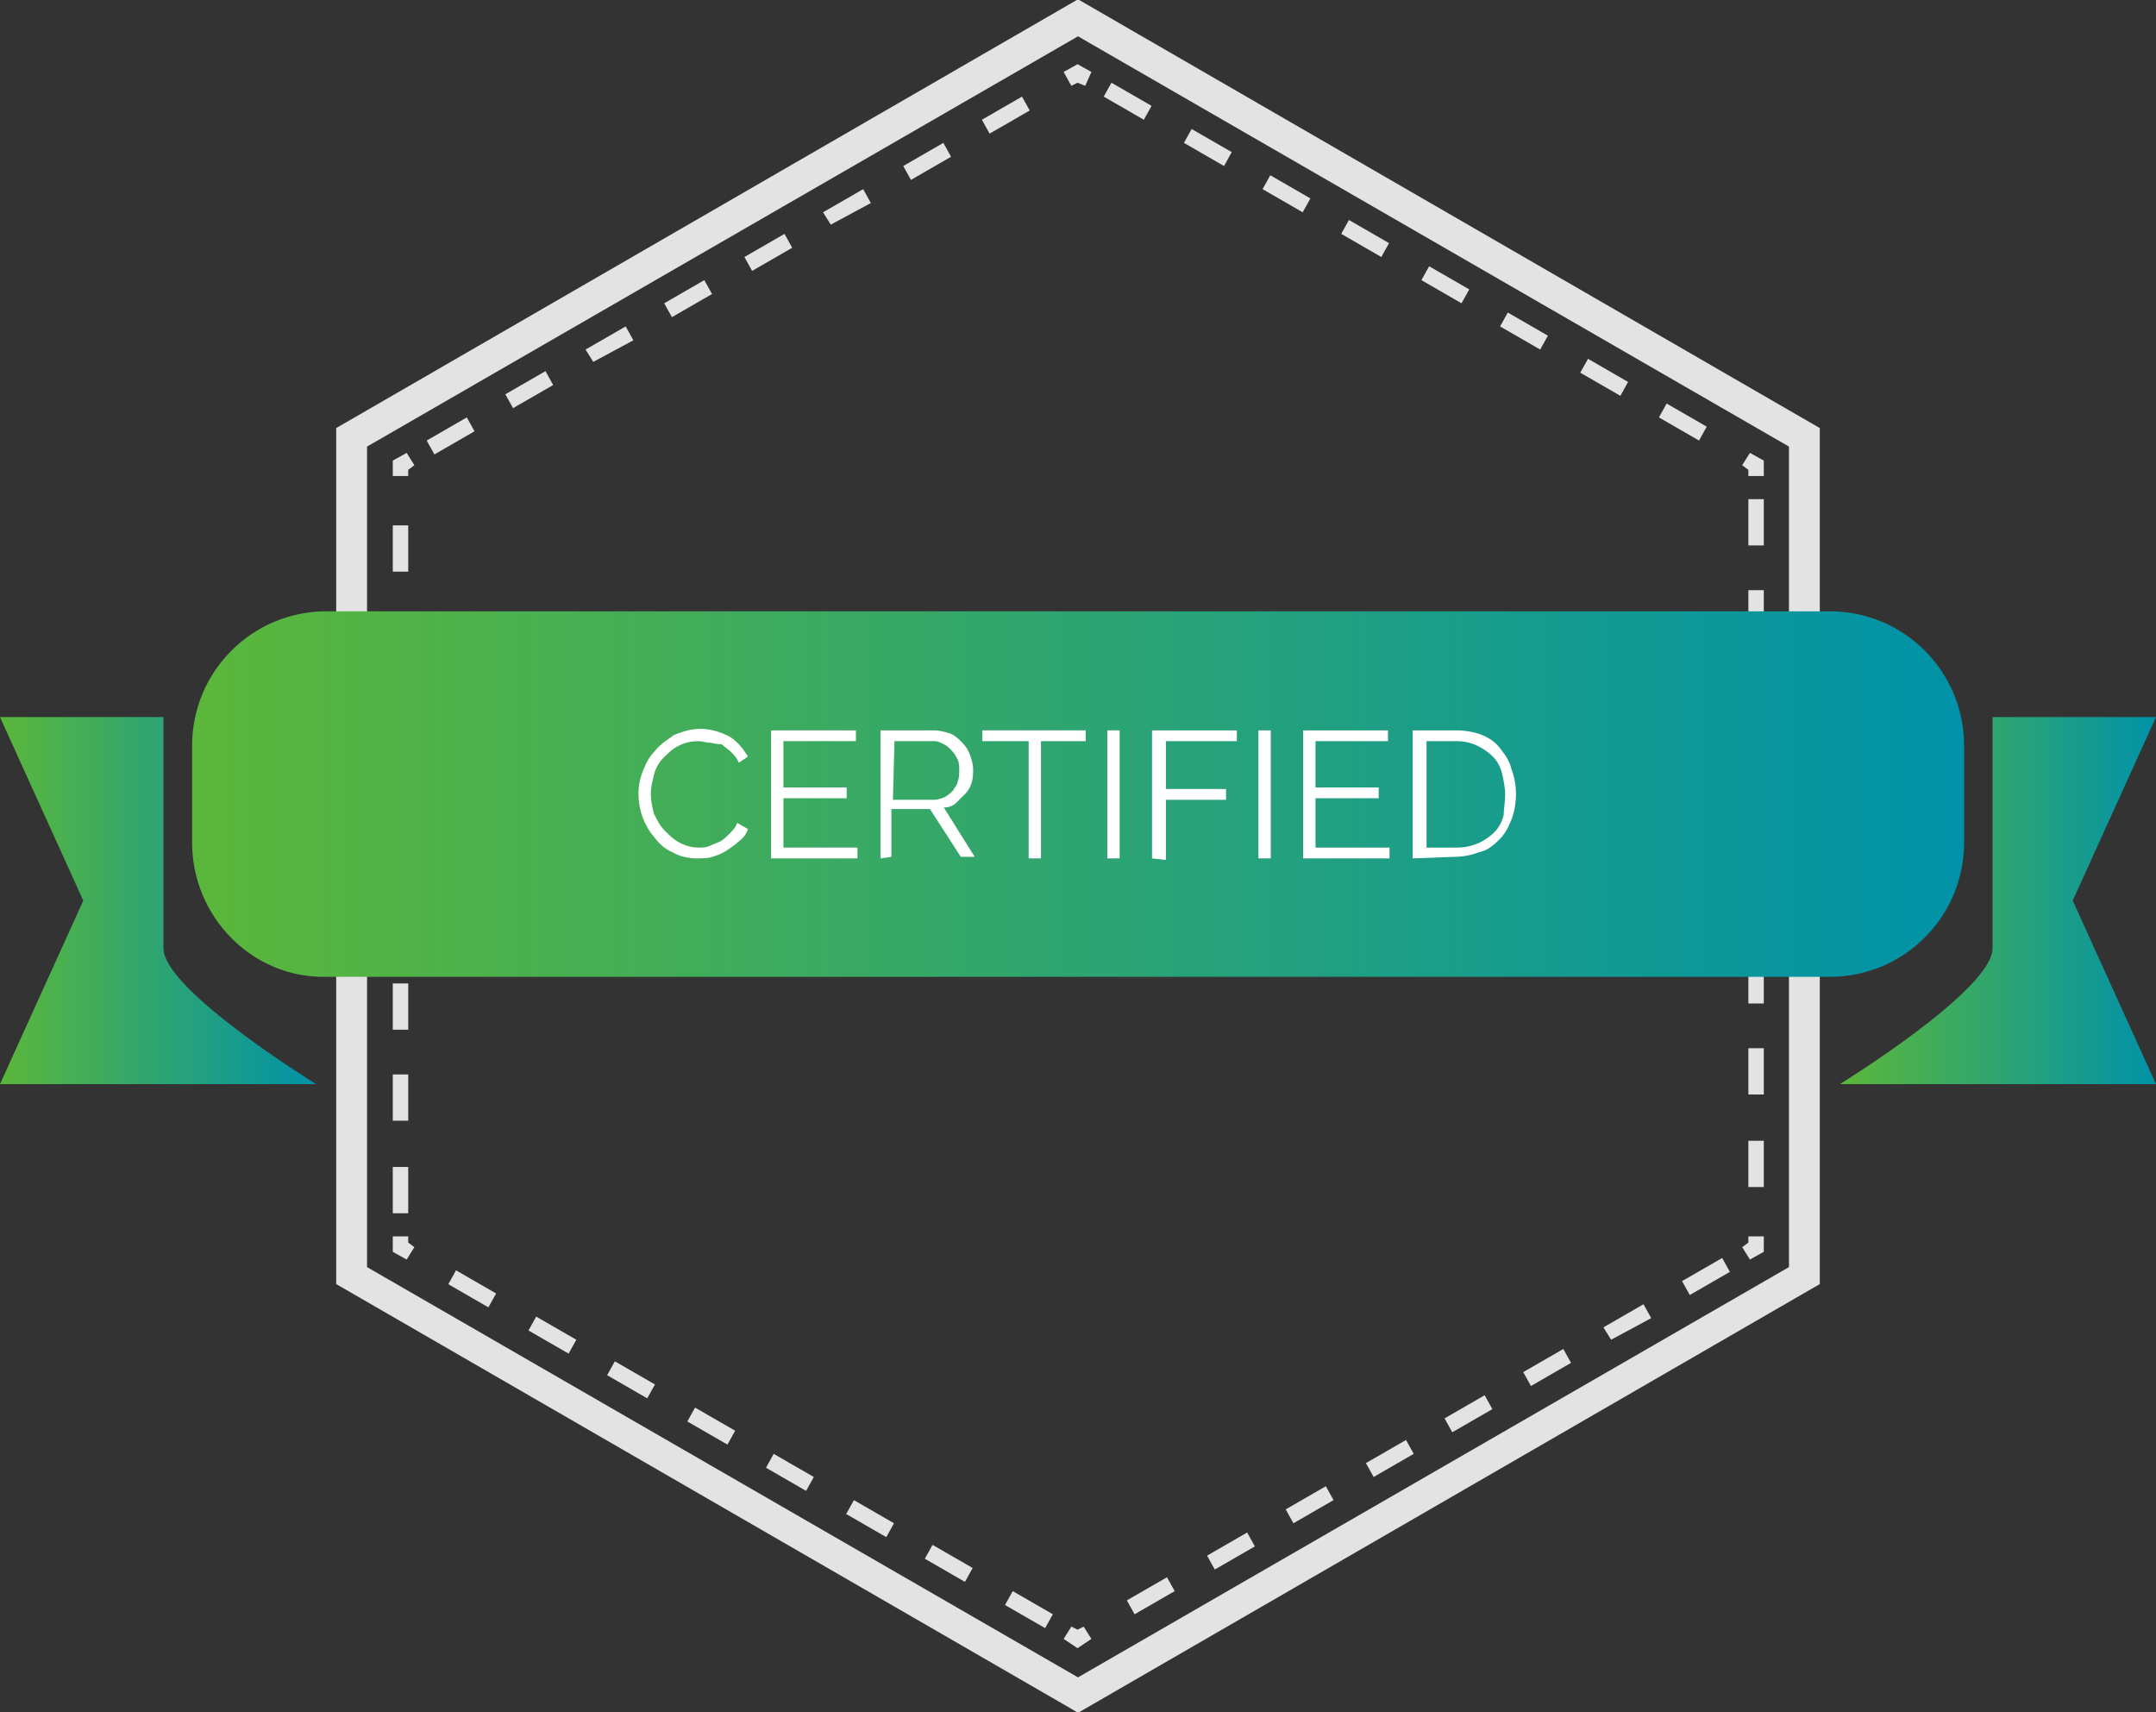 <?xml version="1.0" encoding="utf-8"?>
<!-- Generator: Adobe Illustrator 24.2.1, SVG Export Plug-In . SVG Version: 6.00 Build 0)  -->
<svg version="1.1" id="Layer_1" xmlns="http://www.w3.org/2000/svg" xmlns:xlink="http://www.w3.org/1999/xlink" x="0px" y="0px"
	 viewBox="0 0 139.8 111" style="enable-background:new 0 0 139.8 111;" xml:space="preserve">
<rect x="0" y="0" width="139.8" height="111" fill="#333333" stroke="none"/>
<style type="text/css">
	.st0{fill:url(#Path_193_1_);}
	.st1{fill:url(#Path_194_1_);}
	.st2{fill:#E3E3E3;}
	.st3{fill:url(#RibbonBase_1_);}
	.st4{fill:#FFFFFF;}
</style>
<g id="Gradient_Half-KO" transform="translate(0 1.155)">
	<g id="BR" transform="translate(0 45.338)">
		
			<linearGradient id="Path_193_1_" gradientUnits="userSpaceOnUse" x1="-659.236" y1="529.668" x2="-658.236" y2="529.668" gradientTransform="matrix(20.525 0 0 -23.747 13650.119 12589.891)">
			<stop  offset="0" style="stop-color:#5BB73B"/>
			<stop  offset="1" style="stop-color:#0092A8"/>
		</linearGradient>
		<path id="Path_193" class="st0" d="M139.8,0h-10.6v15c0,2.7-9.9,8.8-9.9,8.8h20.5l-5.4-11.9L139.8,0z"/>
		
			<linearGradient id="Path_194_1_" gradientUnits="userSpaceOnUse" x1="-659.179" y1="529.67" x2="-658.179" y2="529.67" gradientTransform="matrix(20.49 0 0 -23.75 13506.57 12591.541)">
			<stop  offset="0" style="stop-color:#5BB73B"/>
			<stop  offset="1" style="stop-color:#0092A8"/>
		</linearGradient>
		<path id="Path_194" class="st1" d="M10.6,15V0H0l5.4,11.9L0,23.8h20.5C20.5,23.8,10.6,17.7,10.6,15z"/>
	</g>
	<path class="st2" d="M69.9,109.9l-0.5-0.3L21.8,82.1V26.6L69.9-1.2L118,26.6v55.5L69.9,109.9z M23.8,81l46.1,26.6L116,81V27.8
		L69.9,1.2L23.8,27.8V81z"/>
	<g id="Dash" transform="translate(25.969 3.609)">
		<polygon class="st2" points="87.5,76.9 87,76.1 87.4,75.8 87.4,75.4 88.4,75.4 88.4,76.4 		"/>
		<path class="st2" d="M47.6,99.9l-0.5-0.9l2.6-1.5l0.5,0.9L47.6,99.9z M52.8,97l-0.5-0.9l2.6-1.5l0.5,0.9L52.8,97z M57.9,94
			l-0.5-0.9l2.6-1.5l0.5,0.9L57.9,94z M63.1,91l-0.5-0.9l2.6-1.5l0.5,0.9L63.1,91z M68.2,88.1l-0.5-0.9l2.6-1.5l0.5,0.9L68.2,88.1z
			 M73.3,85.1l-0.5-0.9l2.6-1.5l0.5,0.9L73.3,85.1z M78.5,82.1L78,81.3l2.6-1.5l0.5,0.9L78.5,82.1z M83.6,79.2l-0.5-0.9l2.6-1.5
			l0.5,0.9L83.6,79.2z"/>
		<polygon class="st2" points="43.9,102.1 43,101.5 43.5,100.7 43.9,100.9 44.3,100.7 44.8,101.5 		"/>
		<path class="st2" d="M41.8,100.8l-2.6-1.5l0.5-0.9l2.6,1.5L41.8,100.8z M36.6,97.8L34,96.3l0.5-0.9l2.6,1.5L36.6,97.8z M31.5,94.9
			l-2.6-1.5l0.5-0.9L32,94L31.5,94.9z M26.3,91.9l-2.6-1.5l0.5-0.9l2.6,1.5L26.3,91.9z M21.2,88.9l-2.6-1.5l0.5-0.9l2.6,1.5
			L21.2,88.9z M16,85.9l-2.6-1.5l0.5-0.9l2.6,1.5L16,85.9z M10.9,83l-2.6-1.5l0.5-0.9l2.6,1.5L10.9,83z M5.7,80l-2.6-1.5l0.5-0.9
			l2.6,1.5L5.7,80z"/>
		<polygon class="st2" points="0.4,76.9 -0.5,76.4 -0.5,75.4 0.5,75.4 0.5,75.8 0.9,76.1 		"/>
		<path class="st2" d="M0.5,73.9h-1v-3h1V73.9z M0.5,67.9h-1v-3h1V67.9z M0.5,62h-1v-3h1V62z M0.5,56.1h-1v-3h1V56.1z M0.5,50.1h-1
			v-3h1V50.1z M0.5,44.2h-1v-3h1V44.2z M0.5,38.2h-1v-3h1V38.2z M0.5,32.3h-1v-3h1V32.3z"/>
		<polygon class="st2" points="0.5,26.1 -0.5,26.1 -0.5,25.1 0.4,24.6 0.9,25.4 0.5,25.7 		"/>
		<path class="st2" d="M2.2,24.7l-0.5-0.9l2.6-1.5l0.5,0.9L2.2,24.7z M7.3,21.7l-0.5-0.9l2.6-1.5l0.5,0.9L7.3,21.7z M12.5,18.7
			L12,17.9l2.6-1.5l0.5,0.9L12.5,18.7z M17.6,15.8l-0.5-0.9l2.6-1.5l0.5,0.9L17.6,15.8z M22.8,12.8l-0.5-0.9l2.6-1.5l0.5,0.9
			L22.8,12.8z M27.9,9.8L27.4,9L30,7.5l0.5,0.9L27.9,9.8z M33.1,6.9L32.6,6l2.6-1.5l0.5,0.9L33.1,6.9z M38.2,3.9L37.7,3l2.6-1.5
			l0.5,0.9L38.2,3.9z"/>
		<polygon class="st2" points="44.4,0.8 43.9,0.6 43.5,0.8 43,-0.1 43.9,-0.6 44.8,-0.1 		"/>
		<path class="st2" d="M84.2,23.8l-2.6-1.5l0.5-0.9l2.6,1.5L84.2,23.8z M79.1,20.9l-2.6-1.5l0.5-0.9l2.6,1.5L79.1,20.9z M73.9,17.9
			l-2.6-1.5l0.5-0.9l2.6,1.5L73.9,17.9z M68.8,14.9l-2.6-1.5l0.5-0.9l2.6,1.5L68.8,14.9z M63.6,11.9l-2.6-1.5l0.5-0.9l2.6,1.5
			L63.6,11.9z M58.5,9l-2.6-1.5l0.5-0.9L59,8.1L58.5,9z M53.4,6l-2.6-1.5l0.5-0.9l2.6,1.5L53.4,6z M48.2,3l-2.6-1.5l0.5-0.9l2.6,1.5
			L48.2,3z"/>
		<polygon class="st2" points="88.4,26.1 87.4,26.1 87.4,25.7 87,25.4 87.5,24.6 88.4,25.1 		"/>
		<path class="st2" d="M88.4,72.2h-1v-3h1V72.2z M88.4,66.2h-1v-3h1V66.2z M88.4,60.3h-1v-3h1V60.3z M88.4,54.3h-1v-3h1V54.3z
			 M88.4,48.4h-1v-3h1V48.4z M88.4,42.5h-1v-3h1V42.5z M88.4,36.5h-1v-3h1V36.5z M88.4,30.6h-1v-3h1V30.6z"/>
	</g>
	<g id="Ribbon" transform="translate(12.457 38.481)">
		
			<linearGradient id="RibbonBase_1_" gradientUnits="userSpaceOnUse" x1="-699.427" y1="536.529" x2="-698.427" y2="536.529" gradientTransform="matrix(114.921 0 0 -23.752 80378.82 12755.51)">
			<stop  offset="0" style="stop-color:#5BB73B"/>
			<stop  offset="1" style="stop-color:#0092A8"/>
		</linearGradient>
		<path id="RibbonBase" class="st3" d="M8.7,0h97.5c4.8,0,8.7,3.9,8.7,8.7V15c0,4.8-3.9,8.7-8.7,8.7H8.7C3.9,23.8,0,19.8,0,15V8.7
			C0,3.9,3.9,0,8.7,0z"/>
	</g>
	<path id="Path_201" class="st4" d="M41.4,50.3c0-0.5,0.1-1,0.3-1.5c0.2-0.5,0.4-0.9,0.8-1.3c0.3-0.4,0.8-0.7,1.2-1
		c0.5-0.2,1.1-0.4,1.7-0.4c0.7,0,1.3,0.2,1.9,0.5c0.5,0.3,0.9,0.8,1.2,1.3l-0.6,0.4c-0.1-0.3-0.3-0.5-0.5-0.7
		c-0.2-0.2-0.4-0.3-0.6-0.5C46.4,47.1,46.2,47,46,47c-0.2,0-0.5-0.1-0.7-0.1c-0.5,0-0.9,0.1-1.3,0.3c-0.4,0.2-0.7,0.5-1,0.8
		c-0.3,0.3-0.5,0.7-0.6,1.1c-0.1,0.4-0.2,0.8-0.2,1.2c0,0.5,0.1,0.9,0.2,1.3c0.2,0.4,0.4,0.8,0.7,1.1c0.3,0.3,0.6,0.6,1,0.8
		c0.4,0.2,0.8,0.3,1.2,0.3c0.2,0,0.5,0,0.7-0.1c0.2-0.1,0.5-0.2,0.7-0.3c0.2-0.1,0.4-0.3,0.6-0.5c0.2-0.2,0.4-0.4,0.5-0.7l0.7,0.4
		c-0.1,0.3-0.3,0.6-0.6,0.8c-0.2,0.2-0.5,0.4-0.8,0.6c-0.3,0.2-0.6,0.3-0.9,0.4c-0.3,0.1-0.6,0.1-1,0.1c-0.5,0-1.1-0.1-1.6-0.4
		c-0.5-0.2-0.9-0.6-1.2-1C41.8,52.4,41.4,51.4,41.4,50.3L41.4,50.3z"/>
	<path id="Path_202" class="st4" d="M55.6,53.8v0.7H50v-8.3h5.5v0.7h-4.7v3h4.1v0.7h-4.1v3.2L55.6,53.8z"/>
	<path id="Path_203" class="st4" d="M57.1,54.5v-8.3h3.5c0.3,0,0.7,0.1,1,0.2c0.3,0.1,0.6,0.4,0.8,0.6c0.2,0.2,0.4,0.5,0.5,0.8
		c0.1,0.3,0.2,0.6,0.2,0.9c0,0.3,0,0.6-0.1,0.9c-0.1,0.3-0.2,0.5-0.4,0.7c-0.2,0.2-0.4,0.4-0.6,0.6c-0.2,0.2-0.5,0.3-0.8,0.3l2,3.2
		h-0.9l-2-3.1h-2.5v3.1L57.1,54.5z M57.9,50.7h2.7c0.2,0,0.5-0.1,0.7-0.2c0.2-0.1,0.4-0.3,0.5-0.4c0.1-0.2,0.3-0.4,0.3-0.6
		c0.1-0.2,0.1-0.5,0.1-0.7c0-0.2,0-0.5-0.1-0.7c-0.1-0.2-0.2-0.4-0.4-0.6c-0.2-0.2-0.3-0.3-0.5-0.4c-0.2-0.1-0.4-0.2-0.6-0.2h-2.6
		L57.9,50.7z"/>
	<path id="Path_204" class="st4" d="M70.5,46.9h-3v7.6h-0.8v-7.6h-3v-0.7h6.7V46.9z"/>
	<path id="Path_205" class="st4" d="M71.8,54.5v-8.3h0.8v8.3H71.8z"/>
	<path id="Path_206" class="st4" d="M74.7,54.5v-8.3h5.5v0.7h-4.6V50h3.9v0.7h-3.9v3.9L74.7,54.5z"/>
	<path id="Path_207" class="st4" d="M81.6,54.5v-8.3h0.8v8.3H81.6z"/>
	<path id="Path_208" class="st4" d="M90.1,53.8v0.7h-5.6v-8.3h5.5v0.7h-4.7v3h4.1v0.7h-4.1v3.2L90.1,53.8z"/>
	<path id="Path_209" class="st4" d="M91.6,54.5v-8.3h2.8c0.6,0,1.2,0.1,1.7,0.3c0.5,0.2,0.9,0.5,1.2,0.9c0.3,0.4,0.6,0.8,0.7,1.3
		c0.2,0.5,0.3,1.1,0.3,1.6c0,0.6-0.1,1.2-0.3,1.7c-0.2,0.5-0.4,0.9-0.8,1.3c-0.4,0.4-0.8,0.7-1.3,0.8c-0.5,0.2-1.1,0.3-1.6,0.3
		L91.6,54.5z M97.6,50.4c0-0.5-0.1-0.9-0.2-1.4c-0.1-0.4-0.3-0.8-0.6-1.1c-0.3-0.3-0.6-0.5-1-0.7c-0.4-0.2-0.9-0.3-1.3-0.3h-2v6.9h2
		c0.5,0,0.9-0.1,1.4-0.3c0.4-0.2,0.7-0.4,1-0.7c0.3-0.3,0.5-0.7,0.6-1.1C97.5,51.3,97.6,50.8,97.6,50.4L97.6,50.4z"/>
</g>
</svg>
